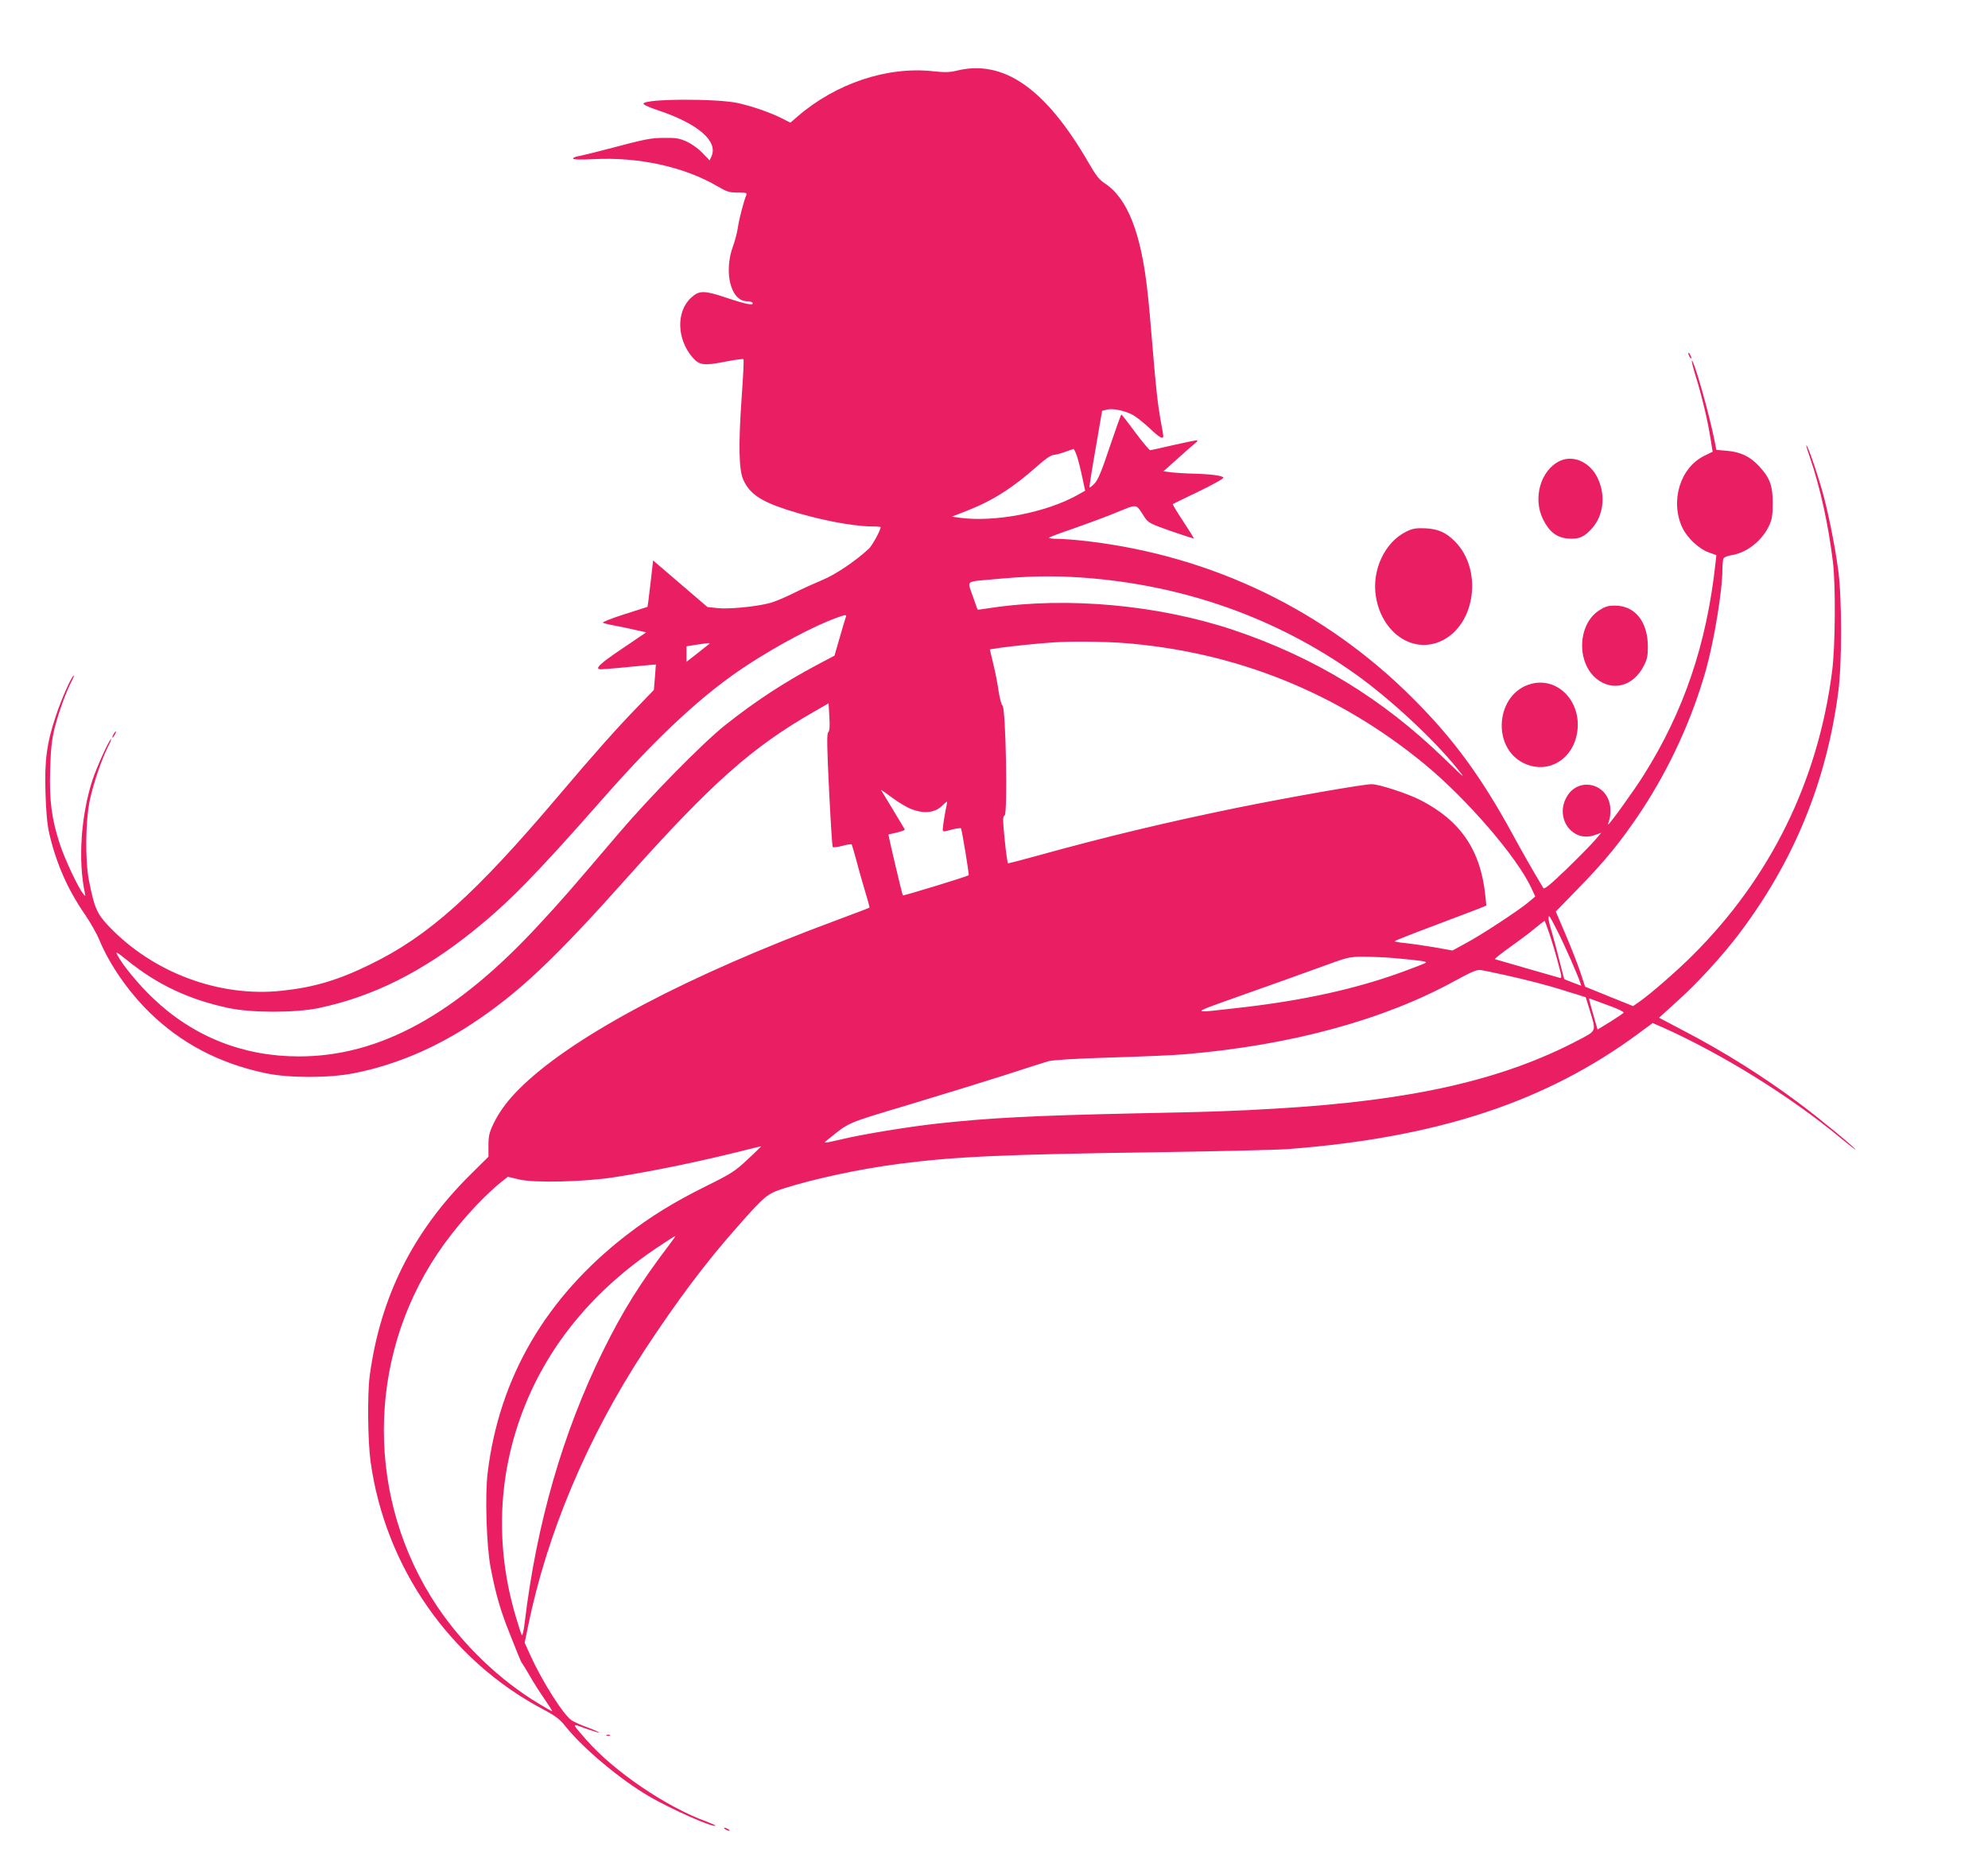 <?xml version="1.0" standalone="no"?>
<!DOCTYPE svg PUBLIC "-//W3C//DTD SVG 20010904//EN"
 "http://www.w3.org/TR/2001/REC-SVG-20010904/DTD/svg10.dtd">
<svg version="1.0" xmlns="http://www.w3.org/2000/svg"
 width="1280pt" height="1204pt" viewBox="0 0 1280 1204"
 preserveAspectRatio="xMidYMid meet">
<g transform="translate(0,1204) scale(0.1,-0.1)"
fill="#e91e63" stroke="none">
<path d="M6160 11585 c-43 -11 -76 -12 -150 -4 -298 33 -628 -78 -875 -291
l-46 -40 -59 30 c-70 35 -181 74 -277 96 -134 30 -600 29 -610 -3 -2 -6 35
-24 93 -43 258 -86 389 -199 345 -297 l-12 -26 -45 47 c-25 27 -70 59 -102 74
-49 22 -70 25 -147 24 -90 -1 -106 -4 -395 -80 -63 -17 -132 -33 -152 -37 -21
-3 -38 -10 -38 -16 0 -7 43 -8 128 -4 293 16 588 -49 804 -176 58 -34 74 -39
128 -39 55 0 61 -2 55 -17 -17 -41 -46 -152 -54 -208 -5 -33 -19 -87 -31 -119
-62 -169 -15 -356 90 -356 16 0 32 -4 35 -10 12 -20 -43 -9 -160 30 -151 51
-182 51 -234 4 -99 -89 -94 -270 10 -388 42 -48 74 -52 208 -25 61 12 114 19
118 16 3 -4 -2 -116 -12 -250 -21 -302 -18 -463 11 -527 41 -89 109 -136 276
-191 198 -64 420 -108 551 -109 31 0 57 -2 57 -5 0 -20 -55 -120 -77 -140 -89
-81 -215 -166 -296 -199 -48 -20 -132 -58 -186 -85 -54 -27 -124 -57 -157 -65
-88 -23 -261 -40 -334 -32 l-65 7 -175 150 -175 150 -12 -108 c-7 -59 -15
-127 -18 -150 l-6 -41 -150 -48 c-82 -26 -144 -51 -137 -54 7 -4 42 -13 78
-19 36 -7 96 -19 133 -28 l68 -15 -155 -105 c-146 -98 -182 -133 -137 -133 10
0 63 4 117 9 55 5 130 12 168 16 l69 6 -6 -82 -7 -82 -102 -106 c-131 -134
-287 -310 -508 -571 -542 -640 -839 -907 -1215 -1090 -208 -102 -363 -148
-570 -170 -403 -44 -833 117 -1117 418 -74 78 -91 118 -125 290 -26 133 -23
385 6 522 23 106 74 257 117 343 14 26 22 47 19 47 -11 0 -93 -182 -120 -264
-74 -229 -93 -515 -49 -725 5 -25 5 -25 -11 -6 -33 42 -117 220 -149 317 -54
165 -69 281 -63 481 4 139 10 191 30 273 26 100 69 220 107 295 11 21 18 39
15 39 -12 0 -80 -152 -115 -259 -59 -176 -74 -288 -67 -499 4 -126 11 -202 25
-263 45 -191 118 -357 227 -515 35 -51 78 -126 95 -168 66 -158 184 -329 321
-464 204 -200 450 -330 749 -393 151 -32 407 -32 570 0 260 51 519 160 760
319 298 197 525 410 995 937 546 612 811 847 1210 1074 l90 52 5 -88 c4 -62 1
-91 -7 -98 -10 -8 -9 -88 5 -372 10 -199 20 -365 24 -368 3 -3 31 0 62 8 31 9
58 12 60 9 2 -4 16 -52 31 -107 14 -55 40 -144 56 -198 17 -55 29 -100 27
-102 -2 -2 -102 -40 -223 -85 -942 -350 -1660 -729 -2004 -1055 -94 -89 -153
-167 -194 -252 -27 -57 -32 -80 -32 -140 l0 -72 -114 -113 c-371 -366 -583
-790 -651 -1301 -15 -119 -12 -419 6 -549 94 -679 510 -1276 1106 -1593 84
-44 111 -65 148 -111 112 -141 349 -340 536 -450 143 -84 416 -205 431 -191 2
2 -25 14 -59 27 -257 93 -597 324 -773 526 -97 111 -97 107 -5 73 46 -16 84
-28 87 -26 2 2 -29 16 -69 31 -40 14 -87 35 -105 46 -52 31 -191 250 -268 420
l-37 81 22 107 c122 598 382 1214 747 1772 212 323 396 569 601 800 177 201
192 213 302 248 196 62 489 125 737 157 361 47 670 61 1663 75 393 6 771 15
840 20 968 74 1666 305 2263 747 l88 65 62 -27 c387 -173 830 -448 1156 -720
52 -43 91 -73 87 -67 -11 19 -234 202 -356 293 -237 178 -496 340 -762 478
l-146 77 121 110 c127 114 289 291 393 429 353 466 564 979 640 1560 24 180
24 599 0 780 -21 161 -67 388 -105 520 -43 148 -101 312 -101 283 0 -2 11 -38
25 -79 63 -182 118 -431 146 -664 19 -148 16 -552 -5 -710 -91 -706 -396
-1326 -896 -1825 -102 -102 -275 -253 -349 -304 l-36 -25 -154 62 -155 63 -32
97 c-18 54 -61 162 -95 242 l-62 145 144 148 c173 177 276 303 407 500 182
276 326 590 416 908 53 191 106 510 106 649 0 33 4 65 8 71 4 6 27 15 52 19
99 16 198 95 242 193 17 37 22 66 22 142 0 114 -19 164 -89 239 -58 62 -119
91 -206 98 l-68 6 -11 56 c-36 181 -135 529 -147 518 -2 -3 9 -49 26 -103 39
-126 77 -285 94 -396 l14 -87 -53 -26 c-156 -76 -222 -291 -142 -463 31 -65
107 -137 169 -159 l50 -18 -6 -55 c-56 -515 -203 -951 -461 -1360 -59 -95
-221 -320 -230 -320 -1 0 2 14 8 31 6 17 8 53 6 80 -16 160 -214 201 -285 59
-70 -137 46 -287 184 -238 l43 15 -41 -48 c-22 -26 -104 -109 -182 -185 -104
-100 -144 -133 -150 -123 -85 143 -123 210 -197 345 -202 370 -379 613 -640
874 -567 569 -1294 920 -2100 1015 -69 8 -154 15 -190 15 -35 0 -60 4 -55 8 6
5 73 30 150 56 77 27 200 72 274 102 150 61 132 63 188 -23 26 -40 34 -44 172
-93 79 -27 145 -49 147 -47 2 1 -29 51 -68 110 -39 59 -69 109 -67 111 2 1 77
38 167 81 89 43 161 83 159 89 -4 13 -82 23 -197 26 -47 1 -108 5 -137 8 l-52
7 95 85 c52 47 103 91 111 97 9 7 15 15 12 17 -2 3 -69 -11 -149 -29 -80 -19
-149 -34 -155 -34 -5 0 -48 51 -95 114 -46 63 -87 115 -90 115 -3 0 -36 -93
-75 -208 -52 -157 -76 -214 -98 -236 -15 -16 -30 -27 -32 -25 -2 3 15 114 39
249 l42 244 30 8 c36 10 111 -5 164 -32 22 -11 71 -50 109 -85 67 -64 91 -77
91 -52 0 6 -7 46 -15 88 -20 109 -32 212 -55 494 -11 138 -25 291 -31 340 -41
383 -129 607 -274 703 -38 25 -59 52 -106 134 -277 479 -547 667 -849 593z
m774 -2482 c9 -27 24 -87 34 -135 l19 -88 -46 -26 c-205 -115 -535 -179 -765
-148 l-47 7 97 38 c166 65 293 146 451 286 50 45 91 73 105 73 13 1 46 9 73
19 28 10 53 19 57 20 3 0 13 -20 22 -46z m41 -783 c646 -47 1245 -259 1755
-623 220 -157 498 -415 649 -602 62 -77 59 -74 -80 60 -398 386 -836 653
-1360 829 -484 161 -1067 214 -1554 142 -49 -8 -90 -13 -91 -12 0 0 -14 40
-31 88 -36 102 -49 91 127 107 230 22 390 25 585 11z m-1530 -257 c-4 -10 -21
-69 -39 -131 l-33 -114 -113 -60 c-211 -112 -400 -236 -590 -387 -143 -113
-483 -459 -685 -696 -327 -384 -366 -429 -516 -591 -533 -577 -1024 -847
-1544 -847 -361 0 -682 128 -941 376 -91 86 -197 215 -229 278 -13 24 -3 19
64 -35 194 -157 398 -253 651 -307 149 -32 427 -32 580 -1 349 73 670 233
1000 499 228 184 393 352 830 848 360 410 649 677 930 861 199 130 431 253
575 305 63 23 69 23 60 2z m1780 -163 c724 -54 1384 -318 1944 -778 274 -225
598 -600 691 -801 l25 -54 -40 -34 c-58 -50 -305 -213 -407 -267 l-86 -47
-118 21 c-65 11 -148 23 -186 27 -37 3 -68 9 -68 12 0 3 114 48 253 100 138
52 271 103 295 112 l42 18 -6 58 c-29 297 -160 490 -423 623 -84 42 -263 100
-309 100 -55 0 -515 -81 -858 -150 -464 -95 -841 -185 -1297 -311 -98 -27
-182 -49 -186 -49 -4 0 -14 68 -22 151 -13 130 -13 152 -1 157 21 7 8 691 -13
708 -7 5 -18 46 -25 90 -6 45 -21 124 -34 176 l-23 96 71 11 c69 10 247 28
336 34 108 8 316 6 445 -3z m-2660 -8 c-6 -5 -40 -32 -77 -61 l-68 -53 0 50 0
50 63 10 c85 13 93 13 82 4z m1305 -1063 c81 -31 149 -23 196 22 34 33 35 33
30 9 -11 -48 -26 -144 -26 -161 0 -16 4 -16 56 -2 31 8 59 12 61 9 6 -5 54
-299 50 -302 -10 -9 -420 -134 -424 -130 -4 4 -90 369 -93 392 0 0 25 6 55 13
30 7 53 16 51 19 -2 4 -36 61 -76 127 -40 66 -74 123 -77 127 -2 4 29 -17 69
-47 40 -31 98 -65 128 -76z m4159 -787 c48 -95 131 -284 145 -329 l7 -21 -53
20 c-29 11 -54 21 -56 22 -1 2 -16 57 -32 122 -16 65 -38 148 -49 184 -20 63
-26 100 -16 100 3 0 27 -44 54 -98z m-50 -24 c17 -51 42 -135 55 -187 23 -83
23 -93 8 -88 -9 3 -105 30 -212 61 -107 31 -199 58 -204 59 -5 2 38 36 95 77
57 40 130 95 162 122 32 26 60 48 62 48 2 0 17 -42 34 -92z m-999 -148 c175
-16 214 -22 198 -31 -8 -5 -71 -29 -138 -54 -304 -112 -647 -188 -1055 -234
-335 -38 -337 -44 20 83 176 62 401 143 500 179 174 64 183 66 275 66 52 0
142 -4 200 -9z m719 -111 c130 -29 269 -65 361 -94 25 -8 69 -22 97 -30 l53
-17 26 -84 c42 -138 45 -130 -71 -191 -490 -258 -1075 -391 -1950 -442 -268
-16 -407 -21 -915 -31 -644 -14 -935 -29 -1270 -66 -173 -19 -476 -68 -608
-100 -123 -28 -123 -28 -96 -6 146 118 113 104 522 227 207 62 485 148 617
190 132 43 260 84 285 91 29 8 169 17 405 24 198 6 412 15 475 21 683 58 1281
221 1742 475 106 58 139 71 163 67 17 -2 90 -18 164 -34z m658 -194 c57 -20
100 -41 97 -46 -2 -5 -42 -31 -86 -59 l-82 -50 -28 98 c-32 115 -31 105 -15
99 6 -2 58 -21 114 -42z m-5542 -990 c-82 -77 -104 -92 -270 -174 -211 -105
-356 -195 -513 -316 -516 -400 -817 -913 -892 -1528 -18 -144 -8 -472 19 -612
31 -165 66 -286 123 -425 27 -69 55 -138 62 -155 6 -16 14 -32 17 -35 3 -3 25
-39 49 -80 23 -41 67 -110 97 -153 29 -42 51 -77 48 -77 -3 0 -40 21 -83 47
-256 154 -489 378 -657 628 -458 685 -458 1585 1 2271 111 166 274 350 406
458 l48 38 71 -17 c96 -24 425 -16 614 14 255 40 539 99 805 165 74 19 137 34
140 34 3 1 -35 -37 -85 -83z m-499 -542 c-196 -258 -305 -432 -436 -698 -256
-521 -425 -1106 -501 -1739 -7 -58 -15 -93 -20 -85 -4 8 -21 61 -38 118 -135
454 -116 919 55 1350 162 409 453 758 855 1027 61 41 113 74 116 74 3 0 -11
-21 -31 -47z"/>
<path d="M10870 9765 c0 -5 5 -17 10 -25 5 -8 10 -10 10 -5 0 6 -5 17 -10 25
-5 8 -10 11 -10 5z"/>
<path d="M10044 9072 c-125 -59 -177 -241 -108 -378 39 -79 88 -116 159 -122
70 -6 105 9 156 66 76 87 89 219 32 331 -50 97 -154 142 -239 103z"/>
<path d="M9055 8617 c-139 -68 -224 -249 -196 -419 39 -238 243 -373 426 -283
217 106 262 459 82 639 -58 58 -108 80 -192 84 -58 2 -79 -1 -120 -21z"/>
<path d="M10294 8108 c-136 -91 -144 -332 -16 -438 103 -85 237 -50 304 79 23
44 28 66 28 126 0 162 -83 265 -212 265 -46 0 -64 -6 -104 -32z"/>
<path d="M9858 7636 c-228 -61 -258 -412 -44 -512 162 -75 330 36 344 227 13
186 -137 329 -300 285z"/>
<path d="M730 7310 c-6 -11 -8 -20 -6 -20 3 0 10 9 16 20 6 11 8 20 6 20 -3 0
-10 -9 -16 -20z"/>
<path d="M3908 863 c7 -3 16 -2 19 1 4 3 -2 6 -13 5 -11 0 -14 -3 -6 -6z"/>
<path d="M4670 260 c8 -5 20 -10 25 -10 6 0 3 5 -5 10 -8 5 -19 10 -25 10 -5
0 -3 -5 5 -10z"/>
</g>
</svg>
